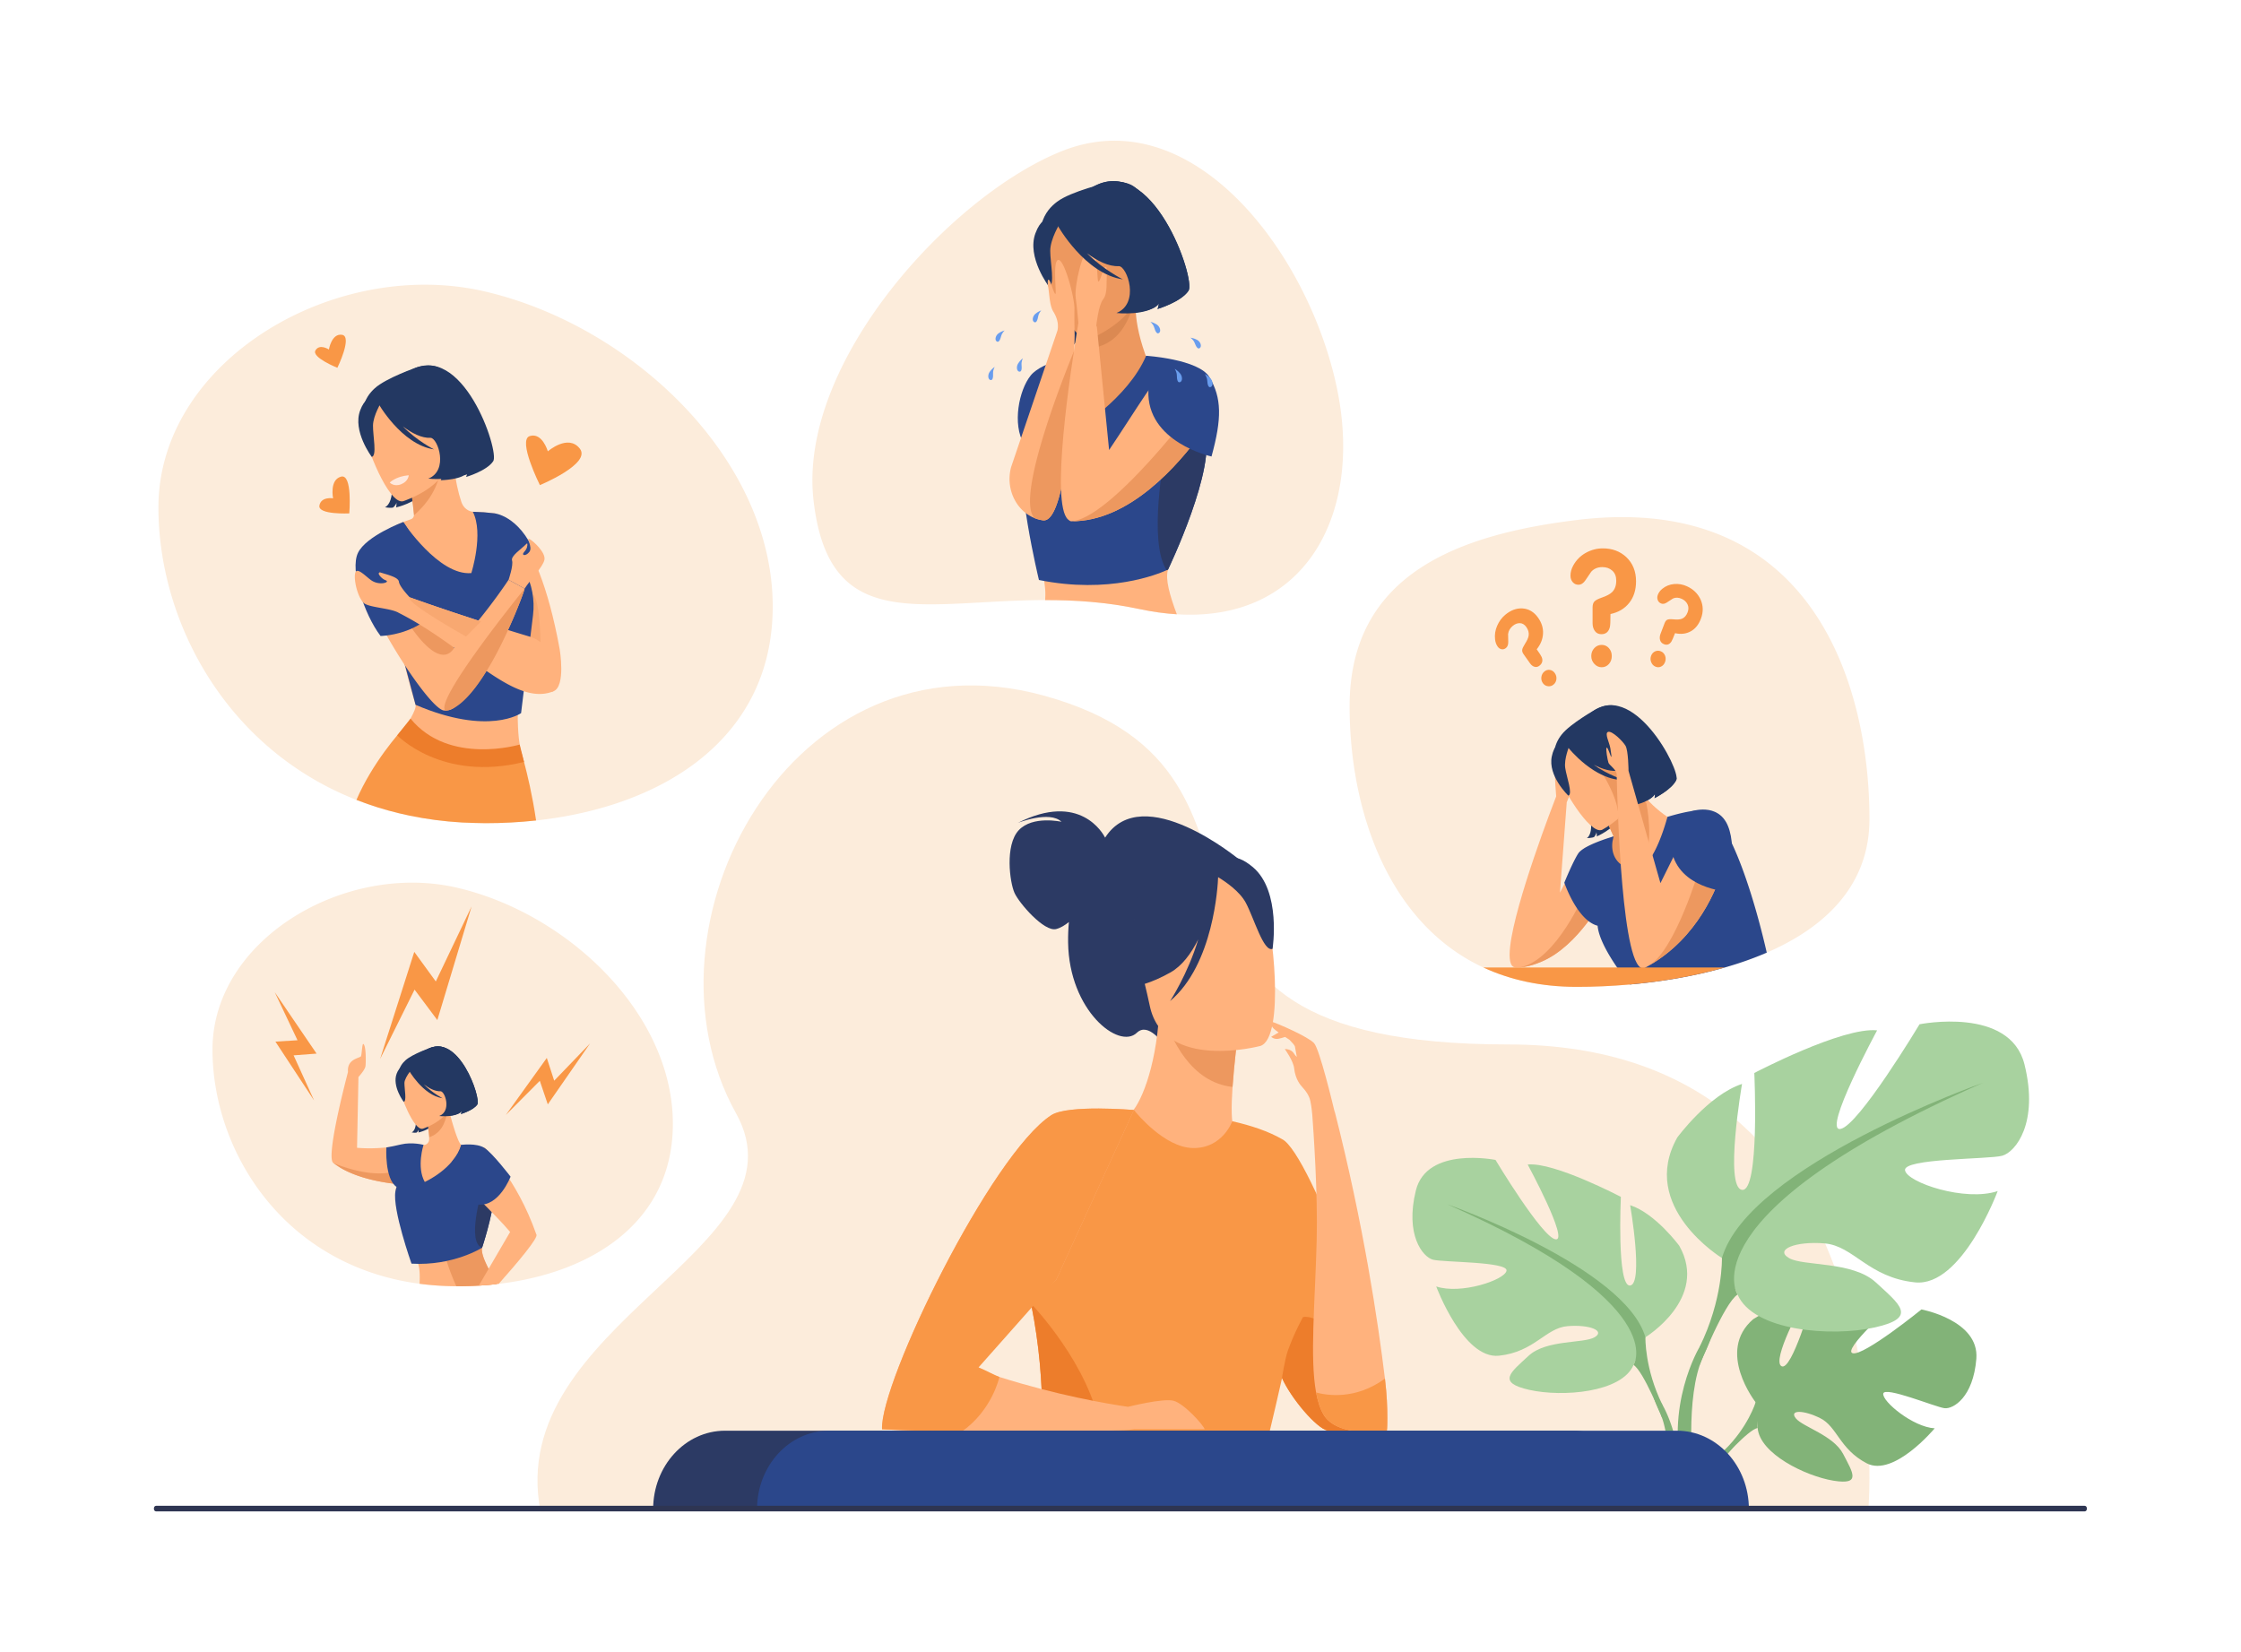 <svg width="3392" height="2500" fill="none" xmlns="http://www.w3.org/2000/svg"><path d="M3392 2500H0V0h3392v2500Z" fill="#fff"/><path d="M2828.07 2283.52s58.97-702.56-545.19-702.56c-652.72 0-271.71-409.7-703.2-528.11-380.83-104.502-624.1 348-465.61 632.32 114.09 204.65-351.579 318.08-295.899 602.58l2009.899-4.23Z" fill="#FCECDB"/><path d="M2829.64 1239.66c0 100.46-66.82 163.93-155.46 202.31-20.22 8.77-41.58 16.22-63.54 22.5-46.89 13.43-96.52 21.54-143.68 25.73-28.01 2.49-55.16 3.59-80.35 3.59-54.22 0-101.13-10.63-141.37-29.32-144.24-67.02-202.45-237.9-202.45-395.37 0-201.402 167.23-260.352 343.82-281.977 357.47-43.775 443.03 251.147 443.03 452.537ZM1781.26 929.824c-18.08-1.112-37.09-3.737-57.03-7.987-49.42-10.55-97.2-13.588-142.29-13.513-186.3.287-327.04 53.55-350.56-150.737-23.99-208.363 207.1-461.551 376.04-528.901 198.42-79.1 375.08 156.326 416.77 361.801 38.14 188.05-48 351.387-242.93 339.337ZM1018.45 1701.1c0 146.03-118.786 225.01-263.615 242.22-.963.13-1.937.24-2.911.35a522.943 522.943 0 0 1-27.167 2.34h-.011c-10.626.62-21.343.94-32.141.94-.642 0-1.273 0-1.903-.02-19.28-.07-37.826-1.35-55.628-3.72-206.624-27.43-313.455-201.56-313.455-354.49 0-166.52 200.606-284.85 370.986-244.84 167.548 39.35 325.845 190.69 325.845 357.22Zm151.14-783.102c0 197.012-162.02 302.542-358.14 323.942-25.08 2.73-50.71 4.1-76.639 4.1-4.883 0-9.72-.07-14.534-.18-.229 0-.459-.01-.688-.01-6.832-.18-13.595-.45-20.277-.85-27.717-1.63-54.218-5.16-79.482-10.41-22.065-4.59-43.191-10.47-63.376-17.53-5.72-2-11.371-4.09-16.942-6.29-197.912-77.65-299.711-270.285-299.711-442.71 0-222.2 267.662-380.075 495.01-326.687 223.555 52.5 434.779 254.425 434.779 476.625Z" fill="#FCECDB"/><path d="M1672.71 1267.9c-3.06-6.04-38.14-69.84-132.24-22.26 0 0 48.22-19.19 66.21-1.72 0 0-43.48-9.86-64.67 12.73-21.2 22.59-13.66 78.94-6.45 94.86 7.2 15.94 44.93 59.29 62.94 54.8 6.82-1.7 13.61-5.99 19.4-10.67-.9 9.6-1.35 19.91-1.2 31.03 1.43 102.99 76.96 162.73 104.06 136.57 17.38-16.79 40.35 17.37 40.35 17.37l114.93-279.29s-146.38-121.88-203.33-33.42Z" fill="#2C3A64"/><path d="M1940.63 1848.07c-24.1 18.23-54.3 33.25-92.22 42.79-142.15 35.82-196.62-95.19-217.07-185.11 19.39-12.1 37.62-14.77 48.16-16.14 10.27-1.33 21.08-2.2 30.02-2.69 15.97-13.32 39.75-67.89 45-152.6l6.69 1.95 112.03 33.44s-5.14 38.84-7.65 75.54c-1.95 28.72-2.26 56.17 2.74 62.88 8.74 2.07 13.99 3.42 13.99 3.42s0 .05.05.12c1.51 2.69 34 60.96 58.26 136.4Z" fill="#FFB27D"/><path d="M1873.24 1569.74s-5.15 38.8-7.65 75.53c-63.47-6.93-92.91-72.82-104.38-108.97l112.03 33.44Z" fill="#ED985F"/><path d="M1907.87 1583.17s-146.51 39.28-167.53-60.6c-21.02-99.87-54.09-162.06 38.56-191.36 92.66-29.3 118.92 4.25 133.36 35.73 14.46 31.47 33.19 203.45-4.39 216.23Z" fill="#FFB27D"/><path d="M1896.26 1312.47c-29.02-24.38-44.82-13.51-52.55-2.07-90.48-28.18-127.35 55.97-127.35 55.97 5.17 74.13-33.62 127-33.62 127s30.58 11.38 88.74-21.35c17.77-9.98 31.56-28.81 42.17-50.12-15.44 51.94-42.57 93.35-42.57 93.35 66.01-55.59 72.21-174.93 72.68-187.5 10.82 6.55 32.52 21.25 41.83 38.62 12.67 23.62 26.93 75.17 40.56 69.89 0 0 13.65-87.21-29.89-123.79Z" fill="#2C3A64"/><path d="M1940.61 1724.34c-20.46-11.88-46.78-20.68-75.41-27.17 0 0-14.76 41.45-59.75 40.57-42.74-.87-85.02-52.42-89.14-57.55-48.98-1.72-84.97-.03-84.97-.03s-103.14 176-90.37 216.76c8.41 26.87 15.04 53.4 20.2 79.22 23.99 120.06 16.4 224.63 10.29 273.6-2.36 18.93-4.49 29.56-4.49 29.56l324.86 8.22s26.91-104.48 46.87-193.63c.61-2.68 1.19-5.35 1.77-7.99 13.53 30.4 51.92 76.11 69.28 79.7 1.05.21 5.92.34 12.93.4 26.01.24 76.33.61 76.33.61 9.68-84-116.15-422.29-158.4-442.27Z" fill="#F99746"/><path d="M1571.46 2249.73c6.11-48.96 13.7-153.53-10.29-273.6.1-1.38.15-2.12.15-2.12s88.87 92.59 104.23 189.4c10.47 66.09-53.51 83.31-94.09 86.32Z" fill="#ED7D2B"/><path d="M1823.41 2163.41c-1.83-6.39-31.33-39.16-47.29-43.19-15.97-4.01-68.7 9.22-68.7 9.22-32.71-4.75-107.32-17.52-194.7-45.19-15.4-4.88-31.18-10.2-47.22-16.05l133.1-130.85 117.72-257.16s-99.83-8.59-125.09 7.83c-90.92 59.09-259.36 403.97-256.16 475.39 0 0 42.67 2.56 120.6 3.64 59.87.85 140.59.8 238.75-1.94 0 0 10.79-.07 22.13-1.7h106.86Z" fill="#FFB27D"/><path d="m1598.6 1937.35-117.39 132.4c11.56 4.77 23.63 11.59 31.51 14.5 0 0-10.73 50.35-57.05 82.8-77.93-1.08-120.6-3.64-120.6-3.64-3.2-71.42 165.24-416.3 256.16-475.39 25.26-16.42 125.09-7.83 125.09-7.83l-117.72 257.16Z" fill="#F99746"/><path d="M2099.02 2166.61c-7.02-.06-88.22-.8-89.26-1.01-17.37-3.59-55.76-49.3-69.28-79.7-.59 2.64 4.31-28.78 8.85-41.51 9.81-27.47 22.89-50.77 22.89-50.77 46.66-7.66 126.92 124.67 126.8 172.99Z" fill="#ED7D2B"/><path d="M2096.25 2086.77c-10.35-85.46-32.44-233.5-75.89-403.88l-.26-.03c-2.56-10.75-22.72-94.71-31.16-103.91-9.01-9.83-56.51-30.41-64.69-32.63 0 0-1.34 5.94 3.57 10.64 1.44 1.36 4.19 3.48 7.51 5.86l-11.26 6.6s4.23 4.03 10.53 3.02c3-.48 7.08-1.7 10.54-2.85 2.33 1.56 4.63 3.05 6.72 4.38 3.54 3.65 7.74 8.27 8.1 9.92.43 1.95 1.96 10.55 2.91 15.98-1.74-1.68-3.24-3.4-4.21-5.05-4.51-7.58-13.93-6.81-13.93-6.81s12.9 17.68 14.12 29.13c1.86 17.43 10.78 26.57 10.78 26.57h.01c3.28 4.21 7.9 7.99 11.79 16.83 2.87 6.46 3.98 18.83 4.77 25.96h.01c1.93 25.75 8.55 120.67 6.74 190.56-2.43 94.06-10.6 178.38-.9 230.69 2.5 13.55 6.2 24.95 11.51 33.82 21.14 35.37 95.46 25.04 95.46 25.04s3.18-30.59-2.77-79.84Z" fill="#FFB27D"/><path d="M2099.02 2166.61s-74.32 10.33-95.46-25.04c-5.31-8.87-9.01-20.27-11.51-33.82 15.93 4.36 59.54 11.71 104.2-20.98 5.95 49.25 2.77 79.84 2.77 79.84Z" fill="#F99746"/><path d="M747.665 776.922c-10.777-1.137-20.95-1.837-30.545-2.175-8.368-.287-15.75-6.075-18.668-14.637-4.836-14.175-9.037-32.638-11.13-54.813l-3.761 1.288-63.372 21.475s3.636 22.037 5.727 42.95c.254 2.562.489 5.137.696 7.662.268 3.288-1.659 6.313-4.564 7.25-30.379 9.788-42.907 22.338-42.907 22.338s8.514 120.625 49.84 258.59c3.982 13.28-56.747 92.83-56.747 92.83 14.793 51.68 216.475-22.18 216.475-22.18s-13.786-45.72 4.208-157.39c20.986-130.238-45.252-203.188-45.252-203.188Z" fill="#FFB27D"/><path d="M747.668 776.922s63.483 8.425 99.455 205.613c0 0 9.774 57.175-9.774 63.965-19.55 6.77-120.715-121.515-89.681-269.578Z" fill="#FFB27D"/><path d="M648.659 661.337s40.75 15.837 18.415 65.562c0 0 33.309-.562 40.326-12.025 0 0-.702 4.688-1.89 7.075 0 0 31.241-9.087 41.053-23.85 9.812-14.762-46.704-184.45-127.073-136.587 0 0-74.378 18.25-41.897 107.725 32.48 89.475 5.032 98.625 5.032 98.625s8.785 1.55 12.47.325c0 0 4.758-4.038 4.912-7.638 0 0 .367 5.463-.56 7.538 0 0 30.485-6.813 41.862-23.938 11.375-17.125 16.876-65.287 7.35-82.812Z" fill="#233862"/><path d="M620.195 728.05s4.434 30.875 6.516 51.8c33.167-29.138 37.25-55.188 43.148-76.075l-49.664 24.275Z" fill="#ED985F"/><path d="M668.73 705.686s15.794-34.9 17.625-63.4c1.307-20.337 12.167-104.925-54.991-86.362 0 0-46.996 16.087-64.277 31.95-13.744 12.625-32.82 38.637-2.634 100.45l8.332 21.1 95.945-3.738Z" fill="#233862"/><path d="M610.071 758.712s82.83-25.987 67.198-81.987c-15.633-56-15.47-97.075-69.015-82.85-53.546 14.225-57.808 38.987-56.759 59.062 1.049 20.075 36.627 111.088 58.576 105.775Z" fill="#FFB27D"/><path d="M577.424 608.473s-12.741 20.288-12.855 35.913c-.115 15.625 6.262 45.587-1.86 47.2 0 0-29.512-38.975-17.483-70.6 12.754-33.525 32.198-12.513 32.198-12.513Z" fill="#233862"/><path d="M818.218 980.111s.223-71.9-11.968-80.525c-12.192-8.625-16.164 82.3 11.968 80.525Z" fill="#F8A871"/><path d="M610.258 790.174s53.819 81.662 103.135 77.299c0 0 19.173-59.874 2.278-92.824 0 0 12.627.45 16.97.75 3.668.25 15.029 1.525 15.029 1.525l46.74 87.174c10.851 20.238 15.204 43.851 12.373 67.088l-18.067 148.254s-48.873 34.88-159.731-12.59l-31.219-117.252 12.492-159.424Z" fill="#2B478B"/><path d="M794.061 890.96c.034.175-.172.962-.585 2.287-.091.313-.206.65-.321 1.013-.24.737-.527 1.587-.859 2.537-.023.1-.069.213-.103.313-9.652 27.637-54.975 139.9-100.63 170.66-2.293 2.23-4.86 4.14-7.692 5.51-.321.15-.641.29-.951.43-.344.15-.699.3-1.043.42-.149.08-.298.13-.447.18a21.97 21.97 0 0 1-7.371 1.26c-.619 0-1.26-.02-1.902-.07-23.659-1.93-124.805-161.653-126.707-210.215-1.227-31 33.699-57.025 33.699-57.025 35.626 20.425 70.14 84.612 94.36 140.087a955.826 955.826 0 0 1 13.606 32.875c46.045-47.675 82.703-103.662 82.703-103.662l24.243 13.4Z" fill="#FFB27D"/><path d="M793.19 1153.34c-2.694-10.09-4.482-15.84-4.482-15.84s-137.264 7.95-171.835-41.98c0-.01-.012-.02-.023-.03l-.023.02c-.413.41-6.523 6.7-15.475 17.41l-.08.1c-11.199 13.4-26.799 33.67-41.311 58.03-7.348 12.31-14.397 25.67-20.449 39.72 5.571 2.2 11.222 4.29 16.941 6.29 20.186 7.06 41.311 12.94 63.377 17.53 25.263 5.25 51.765 8.78 79.481 10.41 6.683.4 30.617 1.04 35.5 1.04 25.928 0 51.558-1.37 76.638-4.1-5.605-38.13-13.411-70.42-18.259-88.6Z" fill="#F99746"/><path d="M687.118 981.224c-22.712 34.526-65.457-32.525-66.923-35.013l10.996-10.175s24.605 3.325 42.319 12.313a958.041 958.041 0 0 1 13.608 32.875Z" fill="#ED985F"/><path d="M589.961 730.412s8.929-9.338 28.706-11.063c0 0-.292 9.213-11.479 13.638-11.098 4.387-17.227-2.575-17.227-2.575Z" fill="#FFE8DC"/><path d="m618.42 562.686-46.658 46.662s35.351 63.413 85.219 70.875c0 0-25.628-12.775-47.217-34.825 13.476 10.2 28.403 18.013 42.017 17.338 11.142.587 27.559 49.475-3.519 61.762 0 0 41.379 4.75 55.982-12.025 0 0-.69 4.688-1.881 7.088 0 0 31.241-9.088 41.047-23.863 9.81-14.75-44.629-180.875-124.99-133.012Z" fill="#233862"/><path d="M610.257 790.174s-56.143 20.975-68.472 46.775c-12.329 25.8 8.826 92.3 34.237 125.725 0 0 62.953-.725 92.497-50.625 0 0-46.77-110.738-58.262-121.875Zm137.411-13.251s37.605 2.612 62.088 60.75c0 0 1.379 40.212-27.5 41.187-28.878.963-34.588-101.937-34.588-101.937Z" fill="#2B478B"/><path d="M801.669 963.624a3912.903 3912.903 0 0 1-73.654-22.95c-63.858-20.6-107.816-36.512-107.816-36.512l-.14.2.137-.2s-15.485-16.013-16.408-23.65c-.832-6.888-17.159-10.475-28.188-14.05-1.493-.488-2.818 1.175-2.157 2.712 1.232 2.863 5.666 7.475 10.107 9.075 7.807 2.813-7.886 8.363-20.131 1.063-7.574-4.513-20.762-19.575-24.871-14.025-4.109 5.537.572 34.35 11.037 46.512 6.965 8.1 41.566 8.238 54.203 15.988h.003c100.712 50.875 173.593 142.723 233.56 118.713 0 0 13.089-68.226-35.682-82.876Z" fill="#FFB27D"/><path d="m728.014 940.673-22.619 22.888s-88.569-49.613-85.677-58.725c.08-.263.239-.475.48-.675 0 0 43.958 15.912 107.816 36.512Z" fill="#F8A871"/><path d="M769.816 877.561s7.481-21.8 5.243-29.1c-2.157-7.038 13.786-17.05 22.094-25.575.395-.4 1.047-.125 1.084.462.144 2.3-.188 7.063-4.434 11.575-5.887 6.263 2.16 7.625 7.562.288 5.403-7.35-5.923-22.363 0-19.338 5.924 3.025 24.716 20.363 22.728 31.25-1.989 10.888-21.789 30.825-30.033 43.838l-24.244-13.4Z" fill="#FFB27D"/><path d="M601.273 1113.02s67.341 71.1 191.917 40.31l-6.607-26.31s-107.066 31.98-165.213-39.3l-20.097 25.3Z" fill="#ED7D2B"/><path d="M829.209 683.172s30.82-26.9 48.462-4.025c17.641 22.887-60.461 55.15-60.461 55.15s-34.305-68.413-15.311-74.25c18.993-5.838 27.31 23.125 27.31 23.125ZM497.806 529.037s4.09-24.912 20.02-22.237c15.93 2.675-7.178 49.925-7.178 49.925s-39.473-15.788-33.14-26.388c6.333-10.612 20.298-1.3 20.298-1.3Zm6.341 225.261s-5.718-28 12.007-32.8c17.725-4.8 12.523 55.613 12.523 55.613s-47.595 2.325-45.228-11.775c2.367-14.113 20.698-11.038 20.698-11.038Z" fill="#F99746"/><path d="M794.058 890.96c.034.175-.172.962-.585 2.287-.091.313-.206.65-.321 1.013-.24.737-.527 1.587-.859 2.537-.023.1-.069.213-.103.313-10.156 29.35-60.156 153.92-108.322 176.17-.321.15-.642.29-.951.43-.344.15-.699.3-1.043.42-.149.08-.298.13-.447.18a21.97 21.97 0 0 1-7.371 1.26c-17.262-15.77 120.002-184.61 120.002-184.61Z" fill="#ED985F"/><path d="M739.554 1920.62c-6.694-13.15-11.325-24.59-9.903-31.92 0 0 0-.02.011-.04.218-1.15.505-3.38.86-6.43 1.341-11.32 3.725-33.87 7.703-53.72.516-2.64 1.077-5.23 1.662-7.73v-.01c.367-1.61.756-3.17 1.158-4.71 1.066-4.1 1.719-8.1 1.994-12.01 1.937-25.74-11.692-47.28-25.538-59.72a68.523 68.523 0 0 0-5.457-4.45c-5.261-3.83-10.247-6.23-14.087-6.9-3.599-3.43-8.379-17.26-12.265-30.22a560.337 560.337 0 0 1-3.897-13.68c-.035-.13-.069-.26-.103-.38a607.948 607.948 0 0 1-2.568-9.79v-.01c-.195-.78-.298-1.2-.298-1.2l-1.02.7-4.207 2.9c0 .01-.012.01-.012.01l-10.339 7.14-16.036 11.07c0 .04.012.09.023.13.447 1.72.802 3.58 1.112 5.51.149 1.01.287 2.05.401 3.1.355 3.02.573 6.16.688 9.27v.04c.092 2.31.126 4.61.126 6.83-.011 4.9-3.748 8.81-8.242 8.57-.091 0-.194-.01-.286-.01h-.012c-8.94-.44-18.856-.56-24.014.01-9.743 1.09-20.277 2.7-31.957 3.84-.161.01-.241.02-.241.02-13.159 1.28-27.784 1.94-44.392.55l2.118-107.17s10.118-10.86 10.719-16.69c.599-5.84.98-30.76-3.3-33.32-1.912-1.14-2.396 17.96-3.825 18.97-4.332 3.06-21.042 4.64-19.409 23.43-5.747 21.86-33.733 130.95-22.043 137.87.009 0 .018.01.027.01.013.02.023.02.039.03 0 0 .011 0 .011.01 3.256 2.5 6.706 4.81 10.328 6.96.768.45 1.536.9 2.327 1.34.447.26.894.51 1.353.75 1.295.73 2.625 1.41 3.954 2.08.745.38 1.49.75 2.258 1.11 1.043.51 2.098 1 3.164 1.47.665.3 1.33.6 1.995.89 1.536.68 3.083 1.31 4.653 1.93.436.18.872.36 1.319.52.149.08.298.13.458.19.504.2 1.009.39 1.525.57.011.02.023.02.034.02.906.33 1.811.66 2.717.98.905.33 1.822.64 2.728.95 1.822.63 3.656 1.22 5.502 1.78.687.22 1.375.42 2.063.62.367.12.756.23 1.135.34a250.092 250.092 0 0 0 8.654 2.33c.688.17 1.375.33 2.052.5.091.02.172.05.263.06.883.21 1.766.41 2.637.61.94.21 1.868.43 2.808.63 2.212.48 4.425.93 6.626 1.35 1.925.36 3.839.71 5.731 1.03 1.169.2 2.338.4 3.484.58 1.066.17 2.132.34 3.187.49 1.02.16 2.029.3 3.026.43 1.479.22 2.946.4 4.402.59h.011c.642.09 1.273.18 1.903.24.848.11 1.685.21 2.51.3.562.06 1.124.12 1.685.19-.47 1.35-.882 2.7-1.226 4.06a47.897 47.897 0 0 0-.871 3.96c-.012.03-.012.05-.012.08-.619 3.55-.802 7.1-.458 10.61 3.232 32.71 27.109 74.6 34.307 102.01.917 3.46 1.559 6.7 1.857 9.65.573 5.61.585 12.75.229 20.49 17.802 2.37 36.348 3.65 55.628 3.72.631.02 1.261.02 1.903.02 10.798 0 21.515-.32 32.141-.94h.011c9.147-.55 18.203-1.33 27.167-2.34-4.31-7.94-8.655-15.75-12.369-23.05Z" fill="#FFB27D"/><path d="M663.148 1649.51s24.708 9.6 11.167 39.75c0 0 20.196-.34 24.449-7.29 0 0-.425 2.84-1.146 4.29 0 0 18.942-5.51 24.891-14.46 5.949-8.95-28.317-111.84-77.047-82.82 0 0-45.096 11.07-25.402 65.32 19.694 54.25 3.051 59.8 3.051 59.8s5.326.93 7.561.2c0 0 2.885-2.45 2.978-4.64 0 0 .222 3.31-.34 4.57 0 0 18.484-4.13 25.382-14.51 6.897-10.39 10.233-39.59 4.456-50.21Z" fill="#233862"/><path d="M645.891 1689.96s2.689 18.71 3.951 31.4c23.249-8.11 25.409-31 28.985-43.66l-32.936 12.26Z" fill="#ED985F"/><path d="M675.316 1676.4s9.577-21.16 10.687-38.44c.792-12.34 7.377-63.61-33.341-52.36 0 0-28.495 9.75-38.973 19.37-8.333 7.65-19.899 23.43-1.598 60.9l5.053 12.79 58.172-2.26Z" fill="#233862"/><path d="M639.754 1708.55s50.221-15.76 40.743-49.71c-9.478-33.95-9.379-58.85-41.846-50.24-32.464 8.62-35.049 23.65-34.414 35.81.637 12.18 22.209 67.36 35.517 64.14Z" fill="#FFB27D"/><path d="M628.831 1611.75s-16.6 18.01-16.668 27.49c-.069 9.46 3.797 27.63-1.128 28.61 0 0-17.893-23.63-10.6-42.8 7.734-20.33 28.396-13.3 28.396-13.3Z" fill="#233862"/><path d="M645.467 1588.98s-.481.12-1.321.39c1.544 3.74-25.708 30.06-25.708 30.06s21.432 38.45 51.668 42.99c0 0-15.542-7.76-28.633-21.14 8.172 6.19 17.223 10.93 25.481 10.53 6.755.36 16.709 30-2.134 37.45 0 0 25.089 2.87 33.943-7.29 0 0-.419 2.84-1.141 4.29 0 0 18.942-5.51 24.889-14.46 5.946-8.95-28.32-111.84-77.044-82.82Z" fill="#233862"/><path d="M614.489 1793.56c-29.096-2.15-69.669-8.42-99.398-26.07-5.906-3.98-9.785-6.6-10.337-6.97 0-.01-.012-.01-.012-.01.012-.01.024 0 .047.01.586.25 3.672 1.57 8.528 3.34 18.946 6.91 64.778 20.78 93.427 5.15 20.325-11.09 15.825 6.5 7.745 24.55Zm137.433 150.11a522.904 522.904 0 0 1-27.166 2.34h-.012c-10.626.62-21.343.94-32.141.94-.642 0-1.272 0-1.903-.02-6.808-14.91-11.703-28.86-14.672-38.21-2.304-7.22-3.45-11.69-3.45-11.69 16.988-9.33 33.895-13.85 49.965-14.68 2.683-.14 5.342-.18 7.978-.12-.355 3.05-.642 5.28-.859 6.43-.012.02-.012.04-.012.04-1.421 7.33 3.21 18.77 9.904 31.92 3.714 7.3 8.058 15.11 12.368 23.05Z" fill="#ED985F"/><path d="M745.252 1774.36c-13.95-26.99-47.293-41.37-47.293-41.37-10.405 36.15-55.03 56.1-55.03 56.1-12.783-22.58-1.884-56.09-1.876-56.12h.002s-16.981-4.7-34.176-.66c-17.194 4.03-22.067 4.53-22.067 4.53s-2.84 47.55 15.459 59.73c-.763 2.33-1.374 4.59-1.758 6.75-4.847 27.15 24.343 109.42 24.343 109.42 62.994 3.76 106.8-24.04 106.8-24.04s15.55-45.98 18.762-81.53c1.219-13.43.667-25.4-3.166-32.81Z" fill="#2B478B"/><path d="m575.391 1602.82 51.664-162 32.583 44.78 54.182-113.58-51.866 172.02-34.461-46.09-52.102 104.87Zm-99.962 62.94-58.544-89.09 33.439-2.06-34.426-72.69 63.265 92.89-34.763 2.65 31.029 68.3Zm290.227 21.88 61.993-86.27 11.196 34.43 54.317-56.43-64.016 92.28-12.079-35.65-51.411 51.64Z" fill="#F99746"/><path d="M748.415 1807.17c-3.211 35.55-18.761 81.53-18.761 81.53-23.699-8.28-.431-85.6-.431-85.6 10.197-.3 13.69-.04 19.192 4.07Z" fill="#2C3A64"/><path d="M811.781 1868.47h-.002.004c-29.601-84.94-77.834-131.06-77.834-131.06-26.213-5.99-33.906 12.99-40.13 40.64-1.619 7.2 54.783 58.53 78.314 86.71h-.001l-32.577 55.86-14.798 25.39c9.147-.55 18.202-1.33 27.166-2.34.974-.11 1.949-.22 2.912-.35 26.879-30.24 61.359-70.76 56.946-74.85Z" fill="#FFB27D"/><path d="M697.95 1732.99s22.998-3.28 35.298 4.57 39.561 43.51 39.561 43.51-17.533 46.22-49.632 42.2c0 0-49.407-54.13-37.518-67.15 11.89-13 12.291-23.13 12.291-23.13Zm939.73-1196.403s-59.66 9.437-77.57 31.7c-17.89 22.262-28.12 73.825-10.22 103.812 17.89 29.988 87.79-135.512 87.79-135.512Z" fill="#2B478B"/><path d="M1719.82 452.223s-7.99 37.138 23.53 108.938l-88.14 98.487-6.88-91.362s11.48-51.175 7.21-83.488l64.28-32.575Z" fill="#ED985F"/><path d="M1686.32 398.524s46.9 17.888 21.56 75.151c0 0 38.25-.876 46.24-14.101 0 0-.78 5.388-2.13 8.15 0 0 35.82-10.675 47-27.7 11.17-17.025-54.78-211.474-146.78-155.912 0 0-85.31 21.5-47.45 124.012 37.86 102.513 6.4 113.225 6.4 113.225s10.09 1.725 14.32.288c0 0 5.44-4.675 5.59-8.813 0 0 .46 6.263-.6 8.663 0 0 34.98-8.05 47.93-27.8 12.95-19.75 18.97-75.113 7.92-95.163Z" fill="#233862"/><path d="M1655.21 466.474s.85 35.875.38 60.038c45.49-9.05 54.67-51.463 64.23-74.288l-64.61 14.25Z" fill="#DB8952"/><path d="M1704.37 452.186s21.56-38.013 26.51-70.363c3.55-23.1 24.45-118.5-54.18-105.313 0 0-55.34 12.776-76.69 28.863-16.98 12.788-41.41 40.25-13.11 114.512l7.41 25.113 110.06 7.188Z" fill="#233862"/><path d="M1649.54 513.209s92.92-37.2 70.8-99.937c-22.14-62.75-25.05-109.813-85.31-88.713-60.27 21.088-63.28 49.838-60.57 72.738 2.72 22.912 50.35 123.975 75.08 115.912Z" fill="#ED985F"/><path d="M1604.19 338.349s-14.51 23.387-14.55 41.337c-.03 17.938 7.48 52.3-1.84 54.212 0 0-34.13-44.537-20.51-80.937 14.43-38.6 36.9-14.612 36.9-14.612Z" fill="#233862"/><path d="M1781.26 929.824c-18.08-1.112-37.09-3.737-57.03-7.987-49.42-10.55-97.2-13.588-142.29-13.513.17-2.662.28-5.2.32-7.612.39-23.913-9.68-58.988-20.15-96.7h220.27c-7.31 28.2-12.46 51.962-14.43 58.1-4.6 14.25 2.62 39.062 13.31 67.712Z" fill="#FFB27D"/><path d="M1767.96 862.099s-.69.35-2.03.95c-12.93 5.925-86.9 36.475-193.38 14.85 0 0-37.85-156.1-22.66-205.8 15.06-49.313 85.48-124.95 86.58-126.113-.64 1.388-27.79 60.6-9.07 105.875 0 0 79.75-48.212 107.38-113.337 0 0 61.81 53.25 85.02 105.4 1.12 2.537 2.18 5.062 3.11 7.587 20.14 54.412-54.95 210.588-54.95 210.588Z" fill="#2B478B"/><path d="M1767.95 862.099s-.68.35-2.02.95c-28.75-42.513-3.08-174.588-3.08-174.588s30.2-38.75 56.95-44.537c1.12 2.537 2.18 5.062 3.11 7.587 20.14 54.413-54.96 210.588-54.96 210.588Z" fill="#2C3A64"/><path d="M1626.6 507.061s-.1 7.475-.48 19.987v.025c-.04 1.125-.07 2.288-.12 3.488-1.93 63.262-9.91 233.937-39.82 255.012-2.45 1.725-5.06 2.45-7.83 2.025-.42-.075-.86-.15-1.3-.225a52.3 52.3 0 0 1-10.77-2.987c-.21-.088-.43-.175-.64-.263 0 0-.01 0-.01-.012-27.81-11.288-43.95-44.575-35.24-76.988l70.13-206.6c1.26-5.237 2.01-15.663-6.14-28.738-5.76-9.225-5.87-25.787-7.73-36.749-1.85-10.975-.24-14.338 2.35-9.638 2.6 4.687 6.77 20.412 8.6 19.362 1.83-1.05-4.7-51.7 4.55-51.325 9.24.375 24.39 56.951 24.13 74.213-.27 17.263.32 39.413.32 39.413Z" fill="#FFB27D"/><path d="M1626 530.561c-1.94 63.262-9.91 233.937-39.82 255.012-2.45 1.725-5.07 2.45-7.83 2.025-.42-.075-.86-.15-1.31-.225a52.383 52.383 0 0 1-10.76-2.987c-.22-.088-.43-.175-.64-.263 0 0-.01 0-.01-.012-29.71-32.238 50.48-229.588 60.37-253.55Z" fill="#ED985F"/><path d="M1769.16 555.199c-10.01-1.437-52.8 70.15-90.42 125.963l-18.48-186.4-1.06-1.913.16.025s3.15-30.8 10.36-39.862c7.2-9.063 4.54-26.15 5.64-37.238 1.11-11.087-1.37-14.375-4.15-9.525-2.79 4.85-6.32 20.825-8.79 19.863-2.49-.95 0-52.05-11.84-51.163-11.86.875-24.75 58.376-22.39 75.651 1.99 14.612 3.6 32.749 4.06 38.012-13.1 79.25-42.07 273.375-15.8 297.575 1.65 1.525 3.53 2.825 4.58 2.825 88.52 1.062 163.73-86.813 197.47-133.638 12.24-16.987 19.05-28.574 19.05-28.574 4.89-55.063-19.37-64.563-68.39-71.601Z" fill="#FFB27D"/><path d="M1818.5 655.374c-33.74 46.825-108.95 134.7-197.47 133.638 1.09-.013 2.2-.112 3.33-.275 16.82-2.212 38.91-17.175 61.41-36.788 50.25-43.8 102.52-110.812 102.52-110.812l30.21 14.237Z" fill="#ED985F"/><path d="M1734.78 538.524s79.76 5.087 95.95 32.512c18.49 31.313 18.93 62.125 3.02 119.95 0 0-98.97-21.537-95.5-100.437l-3.47-52.025Z" fill="#2B478B"/><path d="M1566.94 475.248c-4.07 3.687-5 10.137-1.81 12.15 3.42 2.175 5.27-2.688 6.34-8.738.88-5.037 4.61-8.825 4.61-8.825s-5.13 1.8-9.14 5.413Zm-58.52 41.413c3.24 2.487 5.47-2.187 7.01-8.112 1.29-4.938 5.31-8.351 5.31-8.351s-5.25 1.3-9.54 4.525c-4.35 3.288-5.8 9.625-2.78 11.938Zm32.58 33.614c-2.93 4.812-2.1 11.287 1.49 12.212 3.86.988 4.33-4.25 3.74-10.375-.49-5.112 2.08-9.9 2.08-9.9s-4.44 3.325-7.31 8.063Zm-43.01 12.599c-3.17 4.637-2.66 11.15.88 12.287 3.8 1.213 4.54-3.987 4.25-10.137-.23-5.125 2.57-9.763 2.57-9.763s-4.59 3.063-7.7 7.613Zm253.3-71.375c-4.55-3.213-10.06-4.375-10.06-4.375s4.28 3.4 5.77 8.5c1.78 6.112 4.22 10.887 7.52 8.2 3.07-2.513 1.4-9.063-3.23-12.325Zm60.9 23.062c-4.79-2.775-10.37-3.412-10.37-3.412s4.54 2.987 6.42 7.925c2.26 5.925 5.08 10.45 8.15 7.45 2.87-2.788.67-9.163-4.2-11.963Zm-34.16 43.661s3.18 4.625 3.25 9.963c.08 6.412 1.15 11.762 5.02 10.225 3.61-1.425 3.74-8.238.19-12.813-3.51-4.512-8.46-7.375-8.46-7.375Zm54.31 14.689c-3.73-4.3-8.82-6.85-8.82-6.85s3.42 4.412 3.75 9.75c.4 6.387 1.74 11.662 5.54 9.9 3.53-1.638 3.32-8.438-.47-12.8Z" fill="#699DEE"/><path d="M1652.2 284.098s-37.95 29.012-56.18 50.325c0 0 1.88 2.437 5.22 6.387.04.825.08 1.3.08 1.3s40.99 72.575 98.31 80.775c0 0-29.51-14.487-54.44-39.637 15.54 11.6 32.73 20.462 48.36 19.587 12.8.6 31.95 56.625-3.66 70.963 0 0 47.56 5.149 64.21-14.226 0 0-.75 5.388-2.11 8.15 0 0 35.83-10.675 46.99-27.7 11.18-17.012-54.79-211.487-146.78-155.924Z" fill="#233862"/><path d="M2399.59 1283.09c-4.74 1.96-20.96 34.46-38.4 68.07l10.24-136.81s6.78-15.09 6.76-21.98c-.03-6.9 8.36-61.23 4.13-62.9-4.23-1.65-26.26 24.22-28.46 35.94-1.3 7.01 1.61 40 1.61 40-4.71 12.11-61.95 160.13-69.65 226.8-2.23 19.28-.32 31.78 8.21 32.2 2.15.1 4.31.08 6.5-.05 8.73-.56 17.53-2.94 25.42-5.86.07-.04.15-.06.23-.09 8.44-2.91 16.48-6.95 24.11-11.75.17-.11.35-.21.52-.32 2.19-1.33 3.42-2.17 3.42-2.17l.01-.1c24.83-16.78 44.91-41.52 59.03-62.62 15.11-22.56 23.41-40.95 23.41-40.95 13.77-53.36-21.41-63.93-37.09-57.41Z" fill="#FFB27D"/><path d="M2445.77 1163.74s38.18 7.4 25.21 54.97c0 0 29.38-5.89 34.02-17.15 0 0 .01 4.25-.71 6.56 0 0 26.38-13.1 33.04-27.73 6.66-14.64-66.4-155.5-130.93-100.18 0 0-63.28 28.18-22.38 102.01 40.9 73.85 17.88 86.38 17.88 86.38s7.98-.04 11.06-1.73c0 0 3.66-4.33 3.32-7.55 0 0 1.06 4.78.52 6.77 0 0 26.02-10.97 33.75-27.95 7.73-16.98 6.03-60.45-4.78-74.4Z" fill="#233862"/><path d="M2526.6 1254.06c2.26 20.75 2.08 53.28-19.93 59.5-13.8 3.9-23.69 10.15-31.59 14.35-10.9 5.81-18.03 7.76-26.53-5.55-14.63-22.97-9.03-55.11-9.03-55.11l2.9-1.06c-6.74-14.54-13.17-29.7-15.71-39.64l49.52-27.84 4.64-2.61s4.56 6.05 12.39 14.24c10.22 10.72 26.05 25.1 44.48 34.33l-11.14 9.39Z" fill="#FFB27D"/><path d="m2483.96 1320.77-8.88 7.14c-10.9 5.81-18.03 7.76-26.53-5.55-14.63-22.97-9.03-55.11-9.03-55.11l2.9-1.06c-6.74-14.54-13.17-29.7-15.71-39.64l49.52-27.84c2.79 3.31 8.21 9.48 15.71 16.96 4.75 24.84 9.23 68.83-7.98 105.1Z" fill="#ED985F"/><path d="M2469.55 1199.7s9.22-33.41 6.95-58.9c-1.61-18.2-3.53-94.74-60.37-67.45 0 0-39.36 21.82-52.48 38.65-10.43 13.39-23.75 39.47 11.35 89.24l10.25 17.3 84.3-18.84Z" fill="#233862"/><path d="M2445.89 1242.02c-11.15 8.92-20.97 14.05-20.97 14.05-18.69 8.24-62.53-66.45-66.2-84.03-3.66-17.57-3.25-40.17 42.15-61.4 31.97-14.97 44.13-1.37 56.02 24.4 4.98 10.81 9.92 23.78 16.27 37.67 13.39 29.33-8.74 54.53-27.27 69.31Z" fill="#FFB27D"/><path d="M2449.23 1239.29c3.76-35.68-41.48-94.97-41.48-94.97s26.67-5.06 49.14-9.28c4.98 10.81 9.92 23.78 16.27 37.67 13.39 29.33-5.41 51.79-23.93 66.58Z" fill="#ED985F"/><path d="M2375.59 1128.55s-8.5 19.99-6.47 33.81c2.03 13.84 11.75 39.29 4.78 42.04 0 0-31.4-29.68-25.06-59.58 6.71-31.71 26.75-16.27 26.75-16.27Z" fill="#233862"/><path d="M2368.86 1126.62s1.73 1.63 4.75 4.22l.21 1s39.89 50.33 84.99 48.86c0 0-24.39-7.15-46.48-23.14 13.3 6.83 27.56 11.31 39.5 8.51 9.94-1.27 31.11 39.29 5.3 55.18 0 0 37.23-2.5 47.85-19.7 0 0 .04 4.26-.68 6.57 0 0 26.37-13.1 33.03-27.73 6.66-14.64-101.12-139.89-168.47-53.77Z" fill="#233862"/><path d="M2413.27 1381.45c-14.12 21.1-34.2 45.84-59.03 62.62l-.01.1s-1.23.84-3.42 2.17c-.17.11-.35.21-.52.32-7.63 4.8-15.67 8.84-24.11 11.75-.08.03-.16.05-.23.09-7.89 2.92-16.69 5.3-25.42 5.86 7.37-1.47 14.46-4.55 21.23-8.7 12.63-7.74 24.1-19.29 33.97-31.56 22.18-27.63 36.25-58.98 37.04-59.18l20.5 16.53Z" fill="#ED985F"/><path d="M2621.31 1276.5c.01 0 0-.03 0-.03a278.77 278.77 0 0 0-6.24-12.37c-9.09-16.9-18.36-29.27-27.46-34.84-.01-.01-.04-.01-.05-.03-.01 0-.02 0-.02-.01-5.02-3.05-14.07-3.32-25.55-1.7h-.04c-10.92 1.54-24.07 4.76-38.13 8.96-.01 0-.03.02-.04.02h.06s-8.84 34.5-22.65 57.83c-3.94 6.69-8.31 12.47-13.01 16.23-3.47 2.81-7.14 4.51-10.92 4.67-9.63.39-17.91-2.26-24.18-7.12-9.56-7.38-14.45-19.9-12.34-34.58l.01-.06 1.58-7.21c0-.01.01-.03.01-.04v-.02l.04-.13v-.01s-.02 0-.04.01c-1.28.36-45.36 12.95-53.67 26.06-8.42 13.3-20.88 43.92-20.88 43.92s19.24 57.15 50.37 65.21c0 .06.01.11.01.17 1.45 16.75 13.79 40.18 29.54 63.04 6.06 8.79 12.63 17.51 19.25 25.73 47.16-4.19 96.79-12.3 143.67-25.73 21.97-6.29 43.33-13.74 63.55-22.5-13.45-58.74-32.47-122.55-52.87-165.47Z" fill="#2B478B"/><path d="M2569.3 1230.49c-6.54 2.87-32.07 59.06-56.04 106.28l-48.3-169.99s-.23-30.66-4.56-37.92c-4.32-7.25-20.29-22.85-26.27-21.04-6 1.81 1.99 16.28 3.32 24.83 1.33 8.55 1.99 12.67 1.33 13.06-.67.39-4.91-14.68-6.86-13.95-1.96.72 1.37 19.23 2.7 22.85 1.26 3.44 11.02 9.74 12.37 16.41.92 44.09 7.87 306.38 42.16 294.26.21-.07.47-.21.74-.4 2.12-1.13 4.22-2.28 6.27-3.47.02-.01.05-.03.08-.04.02-.02.06-.05.09-.06 73.55-42.48 102.5-116.35 111.92-147.96 2.79-9.4 3.85-15.07 3.85-15.07 15.38-63.38-24.92-75.64-42.8-67.79Z" fill="#FFB27D"/><path d="M2461.46 843.161c-9.47-8.75-21.29-13.113-35.41-13.113-9.03 0-17.63 2.263-25.79 6.788-8.16 4.537-14.5 10.925-19.01 19.187-2.78 5.088-4.16 10.163-4.16 15.263 0 3.962 1.13 7.262 3.4 9.887 2.24 2.625 5.13 3.925 8.63 3.925 4.08 0 7.64-2.287 10.7-6.9l8.74-12.887c4.23-4.6 9.84-6.9 16.84-6.9 5.97 0 10.96 1.787 14.97 5.362 4 3.575 6.01 8.613 6.01 15.125 0 7.488-2.12 13.275-6.35 17.413-3.04 3.012-8.29 5.8-15.73 8.337-5.53 1.913-9.22 3.85-11.03 5.838-1.82 1.987-2.73 4.975-2.73 8.937v23.837c0 4.763 1.16 8.738 3.49 11.913 2.33 3.188 5.61 4.775 9.84 4.775 6.85 0 11.14-3.65 12.89-10.975.58-2.525.87-9.05.87-19.537 11.95-2.538 21.39-8.138 28.31-16.801 6.92-8.662 10.39-19.587 10.39-32.774 0-15.088-4.96-27.338-14.87-36.7Zm-26.23 137.875c-2.91-3.263-6.55-4.888-10.93-4.888-4.37 0-8.08 1.625-11.15 4.888-3.06 3.25-4.59 7.274-4.59 12.037 0 4.612 1.57 8.577 4.71 11.917 3.13 3.33 6.8 5.01 11.03 5.01 4.38 0 8.02-1.64 10.93-4.89s4.38-7.275 4.38-12.037c0-4.763-1.47-8.787-4.38-12.037Zm138.67-73.839c-4.16-8.85-11.04-15.462-20.63-19.812-6.14-2.788-12.56-3.913-19.27-3.35-6.71.562-12.67 2.95-17.88 7.162-3.19 2.6-5.46 5.625-6.78 9.075-1.03 2.7-1.11 5.275-.26 7.75.86 2.475 2.46 4.25 4.85 5.325 2.76 1.275 5.79.8 9.05-1.375l9.28-6.05c4.05-1.812 8.45-1.65 13.21.513 4.06 1.837 6.97 4.587 8.76 8.25 1.8 3.662 1.84 7.7.16 12.125-1.94 5.075-4.87 8.35-8.82 9.85-2.86 1.112-7.14 1.375-12.84.812-4.26-.412-7.25-.225-9 .55-1.76.788-3.14 2.538-4.16 5.225l-6.19 16.188c-1.24 3.237-1.48 6.287-.73 9.162.76 2.875 2.57 4.975 5.45 6.263 4.64 2.112 8.5.962 11.6-3.463 1.04-1.55 2.93-5.875 5.66-12.987 8.76 1.962 16.62 1.062 23.56-2.675 6.94-3.738 12.12-10.088 15.54-19.038 3.92-10.25 3.73-20.075-.56-29.5Zm-53.55 85.5c-1.15-3.125-3.19-5.35-6.16-6.7-2.96-1.337-5.91-1.375-8.83-.125-2.92 1.263-4.99 3.525-6.23 6.763-1.19 3.125-1.17 6.312.09 9.535 1.26 3.24 3.32 5.49 6.2 6.79 2.96 1.36 5.86 1.37 8.68.07 2.82-1.32 4.85-3.58 6.09-6.83 1.23-3.24 1.28-6.403.16-9.503Zm-192.26-57.7c-6.23-8.788-14.15-13.475-23.78-14.063-9.11-.45-17.78 2.788-26.01 9.713-5.25 4.425-9.32 9.95-12.2 16.6-2.88 6.625-3.94 13.45-3.16 20.475.49 4.325 1.78 7.95 3.87 10.912 1.64 2.313 3.65 3.676 6.05 4.101 2.38.412 4.61-.238 6.65-1.951 2.36-2 3.49-5.087 3.38-9.275l-.22-11.774c.56-4.75 2.88-8.826 6.95-12.263 3.47-2.925 7.1-4.325 10.92-4.213 3.8.113 7.04 2.063 9.72 5.863 3.08 4.337 4.25 8.75 3.5 13.225-.54 3.262-2.44 7.45-5.72 12.562-2.44 3.825-3.79 6.763-4.03 8.813-.24 2.05.46 4.225 2.09 6.537l9.82 13.871c1.98 2.78 4.29 4.52 6.96 5.23 2.66.71 5.23.02 7.68-2.05 3.99-3.36 4.99-7.6 2.98-12.7-.7-1.763-3.21-5.701-7.54-11.801 5.9-7.325 9.09-15.212 9.56-23.65.45-8.437-2.04-16.475-7.47-24.162Zm25.28 83.883c-1.96-2.78-4.46-4.4-7.51-4.87-3.02-.45-5.82.37-8.36 2.51-2.55 2.14-4.04 4.91-4.47 8.31-.45 3.4.32 6.48 2.29 9.25 1.9 2.68 4.45 4.23 7.64 4.63 3.2.41 6.02-.41 8.49-2.5 2.54-2.14 3.99-4.86 4.34-8.2.36-3.31-.46-6.36-2.42-9.13Z" fill="#F99746"/><path d="M2608.25 1313.35c-9.42 31.61-38.38 105.49-111.92 147.96 39.89-24.37 75.74-146.07 75.74-146.07l36.18-1.89Z" fill="#ED985F"/><path d="M2559.11 1228.38s41.33-14.97 56.42 22.03c15.1 37-1.53 99.04-1.53 99.04s-72.58-4.35-83.83-62.03l28.94-59.04Z" fill="#2B478B"/><path d="M2610.63 1464.47c-46.88 13.43-96.51 21.54-143.67 25.73-28.01 2.49-55.17 3.59-80.35 3.59-54.22 0-101.13-10.63-141.37-29.32h50.2c.78.02 1.53.02 2.31 0h312.88Z" fill="#F99746"/><path d="M2657.36 2122.59s-60.44-76.91-3.73-125.74c0 0 41.43-27.35 75.21-25.13 0 0-47.87 87.52-32.38 96.23 15.48 8.7 46.89-101.73 46.89-101.73s94.27-9.96 124.6 5.94c0 0-80.6 71.91-63.62 76.2 16.96 4.28 104.01-66.31 104.01-66.31s87.75 16.29 83.07 74.65c-4.68 58.37-34.91 76.39-48.2 74.84-13.28-1.55-91.01-33.9-92.71-22.04-1.69 11.87 45.1 50.67 77.86 52.5 0 0-61.86 74.39-102.97 52.91-41.11-21.46-44.63-55.5-70.25-68.26-25.63-12.76-47.51-12.74-36.92.29 10.58 13.01 56.96 25.66 71.61 53.93 14.66 28.28 27.81 47.34-14.73 40.37-42.53-6.99-111.67-40.93-114.71-79.79l-3.03-38.86Z" fill="#82B378"/><path d="M2948.3 2058.27s-238.31-10.01-290.94 64.31c0 0-11.64 38.02-47.46 72.63l-5.58 16.59s41.3-47.48 56.08-50.35c0 0-23.11-92.08 287.9-103.18Z" fill="#82B378"/><path d="M2619.85 2194.86c-2.07 2.46-5.13 5.78-9.49 10.2-.09.08-.16.15-.24.24-1.41 1.45-2.81 3-4.15 4.64-8.5 10.28-15.76 24.21-21.74 38.45a271.18 271.18 0 0 0-3.39 8.46h-13.94a161.7 161.7 0 0 1 3.69-8.46c16.22-34.55 39.31-53.18 39.31-53.18s.01-.01.02-.01c.87-.59 21.48-14.16 9.93-.34Z" fill="#82B378"/><path d="M2490.51 2024.14s96.15-58.72 51.27-138.4c0 0-35.89-48.93-74.35-61.5 0 0 20.51 118.82 0 121.61-20.51 2.8-14.09-134.2-14.09-134.2s-101.28-53.13-141.02-48.93c0 0 62.82 116.03 42.3 113.24-20.51-2.8-91.01-120.22-91.01-120.22s-103.84-20.98-120.51 46.12c-16.66 67.1 10.26 100.66 25.64 104.85 15.39 4.2 114.09 2.8 111.53 16.78-2.56 13.97-69.22 36.35-106.4 23.76 0 0 41.02 110.44 94.86 104.85 53.84-5.59 70.51-41.94 103.84-44.74 33.33-2.79 57.69 6.99 41.03 16.78-16.67 9.78-73.08 3.21-100 28.16-26.92 24.96-48.71 40.34 1.28 51.52 50 11.19 139.73 4.19 157.68-37.75l17.95-41.93Z" fill="#A8D29F"/><path d="M2190.54 1822.84s269.2 95.06 299.97 201.3c0 0-1.28 47.53 25.64 102.05v20.97s-28.21-71.3-43.59-81.09c0 0 60.26-92.26-282.02-243.23Z" fill="#82B378"/><path d="M2539.98 2248.39c-.32 2.8-.71 5.61-1.17 8.46h-13.99c.16-2.61.32-5.45.44-8.46 1.28-28.37 1.01-72.97-10.08-103.6-.05-.14-.1-.28-.15-.4a87.98 87.98 0 0 0-3.07-7.43c-.03-.06-.06-.11-.08-.17-3.16-6.75-5.3-11.74-6.66-15.37 0 0 0-.01-.02-.02-7.7-20.6 10.13 3.66 10.92 4.75l.02.04s31.9 52.8 23.84 122.2Z" fill="#82B378"/><path d="M2606.35 1904.22s-126.74-77.38-67.6-182.42c0 0 47.32-64.5 98.01-81.09 0 0-27.03 156.64 0 160.33 27.04 3.68 18.59-176.92 18.59-176.92s133.49-70.02 185.88-64.5c0 0-82.8 152.95-55.77 149.28 27.04-3.69 119.98-158.49 119.98-158.49s136.88-27.64 158.85 60.81c21.96 88.45-13.52 132.69-33.8 138.22-20.28 5.52-150.39 3.68-147.01 22.11 3.38 18.42 91.25 47.91 140.25 31.32 0 0-54.08 145.58-125.04 138.22-70.98-7.38-92.95-55.29-136.89-58.98-43.92-3.69-76.03 9.21-54.06 22.11 21.96 12.9 96.31 4.23 131.8 37.13 35.49 32.9 64.22 53.17-1.69 67.91-65.9 14.75-184.2 5.54-207.84-49.75l-23.66-55.29Z" fill="#A8D29F"/><path d="M3001.76 1638.87s-354.86 125.3-395.41 265.35c0 0 1.68 62.67-33.8 134.53v27.64s37.18-93.98 57.46-106.88c0 0-79.43-121.62 371.75-320.64Z" fill="#82B378"/><path d="M2572.54 2038.75s-54.72 90.62-23.52 200.94l14.08-4.13s-13.67-121.5 14.97-182.61c28.62-61.11-5.53-14.2-5.53-14.2Z" fill="#82B378"/><path d="M2381 2165.6H1097.51c-60.15 0-108.897 53.16-108.897 118.75H2489.89c0-65.59-48.75-118.75-108.89-118.75Z" fill="#2C3A64"/><path d="M2538.26 2165.6H1254.75c-60.13 0-108.88 53.16-108.88 118.75h1501.27c0-65.59-48.75-118.75-108.88-118.75Z" fill="#2B478B"/><path d="M3158.67 2282.9v1.25c0 1.97-1.48 3.61-3.31 3.61H236.313c-1.825 0-3.313-1.64-3.313-3.61v-1.25c0-1.99 1.488-3.62 3.313-3.62H3155.36c1.83 0 3.31 1.63 3.31 3.62Z" fill="#2E3552"/></svg>